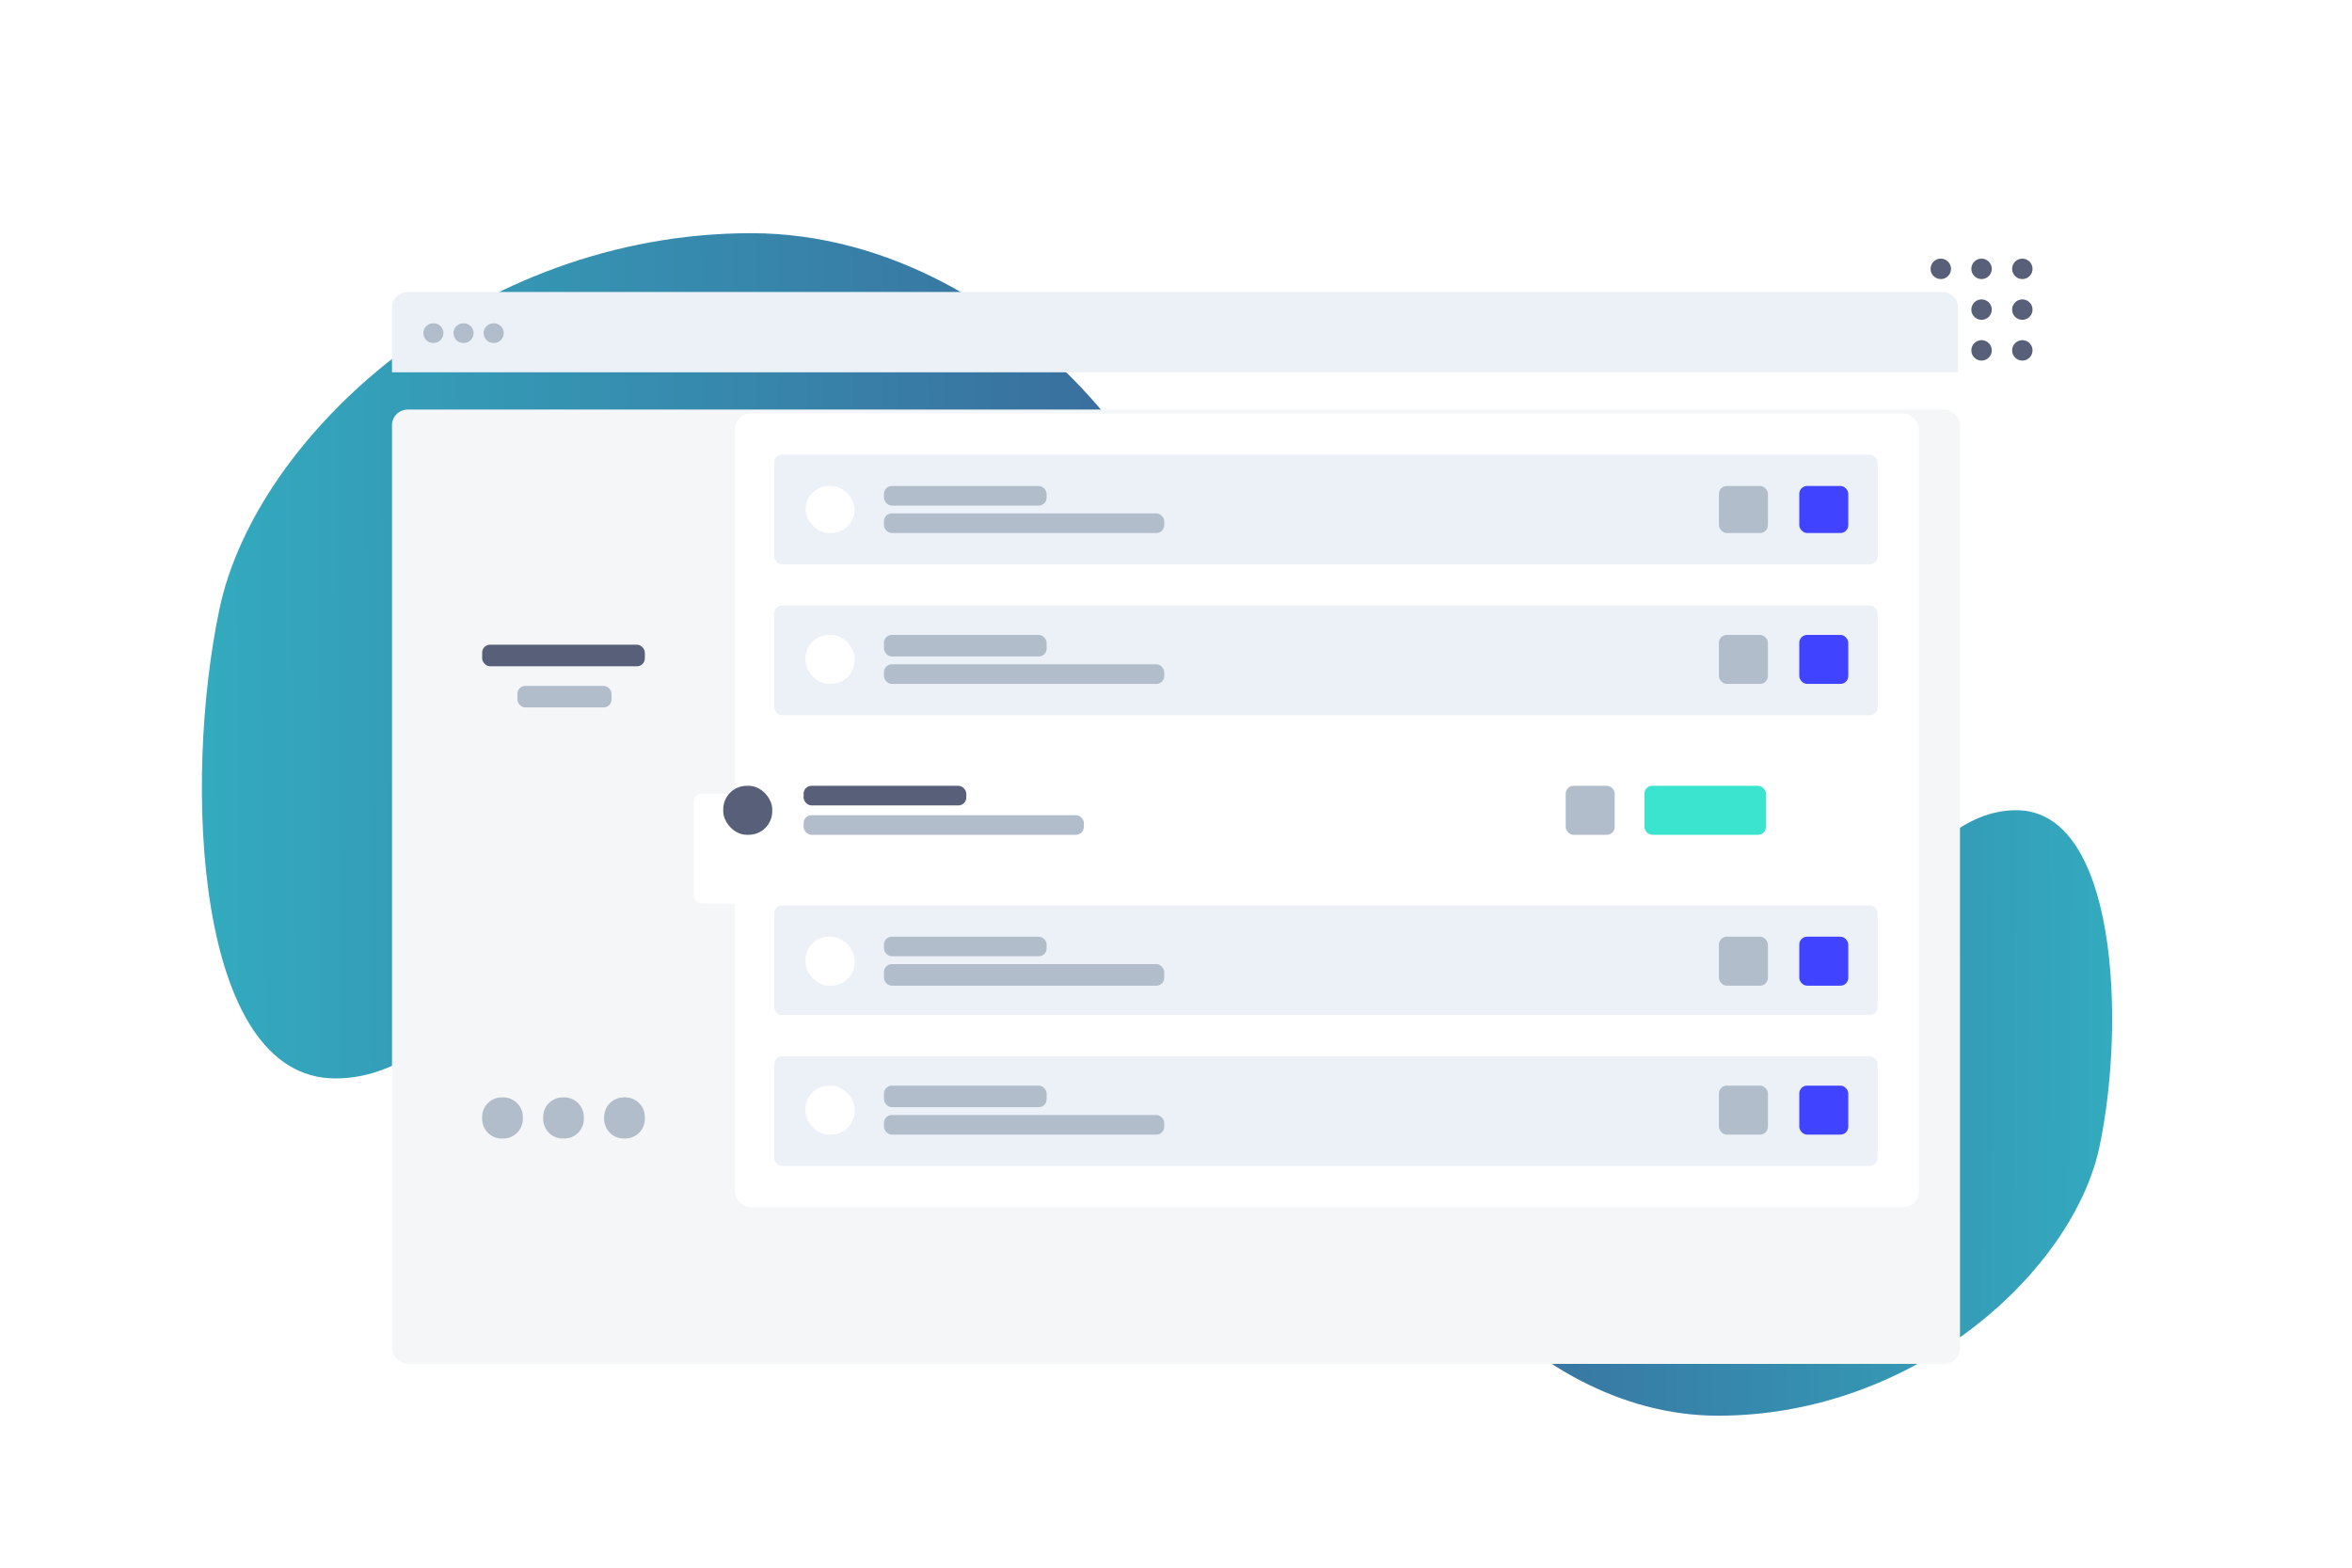 <svg
	xmlns="http://www.w3.org/2000/svg"
	xmlns:xlink="http://www.w3.org/1999/xlink" width="1200" height="800" viewBox="0 0 1200 800">
	<defs>
		<linearGradient id="a" x1="1" y1="0.446" x2="0" y2="0.443" gradientUnits="objectBoundingBox">
			<stop offset="0" stop-color="#33abbf"/>
			<stop offset="1" stop-color="#3a6699"/>
		</linearGradient>
		<linearGradient id="b" y1="0.605" x2="0" y2="0.608" xlink:href="#a"/>
		<filter id="c" x="20" y="29" width="1160" height="847" filterUnits="userSpaceOnUse">
			<feOffset dy="60" input="SourceAlpha"/>
			<feGaussianBlur stdDeviation="60" result="d"/>
			<feFlood flood-color="#090e18" flood-opacity="0.302"/>
			<feComposite operator="in" in2="d"/>
			<feComposite in="SourceGraphic"/>
		</filter>
		<filter id="e" x="294" y="345" width="683" height="176" filterUnits="userSpaceOnUse">
			<feOffset dy="20" input="SourceAlpha"/>
			<feGaussianBlur stdDeviation="20" result="f"/>
			<feFlood flood-color="#090e18" flood-opacity="0.302"/>
			<feComposite operator="in" in2="f"/>
			<feComposite in="SourceGraphic"/>
		</filter>
		<clipPath id="h">
			<rect width="1200" height="800"/>
		</clipPath>
	</defs>
	<g id="g" clip-path="url(#h)">
		<g transform="translate(103 119)">
			<g transform="translate(613.806 294.461)">
				<path d="M3.913,160.062c-22.486,38.343,54.912,148.915,155.808,148.915S340.976,234.965,354.37,171.654,363.3,0,311.958,0,234.277,80.254,159.721,125.731,26.4,121.718,3.913,160.062Z" transform="translate(0)" fill="url(#a)"/>
			</g>
			<g transform="translate(502.865 431.323) rotate(180)">
				<path d="M5.454,223.442C-25.885,276.968,81.984,431.323,222.6,431.323S475.211,328,493.877,239.624,506.321,0,434.769,0,326.507,112.032,222.6,175.517,36.792,169.915,5.454,223.442Z" transform="translate(0)" fill="url(#b)"/>
			</g>
			<g transform="translate(201.146 13.479)">
				<path d="M41.6,46.8A5.2,5.2,0,1,1,46.8,52,5.2,5.2,0,0,1,41.6,46.8Zm-20.8,0A5.2,5.2,0,1,1,26,52,5.2,5.2,0,0,1,20.8,46.8ZM0,46.8A5.2,5.2,0,1,1,5.2,52,5.2,5.2,0,0,1,0,46.8ZM41.6,26a5.2,5.2,0,1,1,5.2,5.2A5.2,5.2,0,0,1,41.6,26ZM20.8,26A5.2,5.2,0,1,1,26,31.2,5.2,5.2,0,0,1,20.8,26ZM0,26a5.2,5.2,0,1,1,5.2,5.2A5.2,5.2,0,0,1,0,26ZM41.6,5.2a5.2,5.2,0,1,1,5.2,5.2A5.2,5.2,0,0,1,41.6,5.2Zm-20.8,0A5.2,5.2,0,1,1,26,10.4,5.2,5.2,0,0,1,20.8,5.2ZM0,5.2a5.2,5.2,0,1,1,5.2,5.2A5.2,5.2,0,0,1,0,5.2Z" transform="translate(680.854 -0.479)" fill="#576078"/>
				<path d="M41.6,46.8A5.2,5.2,0,1,1,46.8,52,5.2,5.2,0,0,1,41.6,46.8Zm-20.8,0A5.2,5.2,0,1,1,26,52,5.2,5.2,0,0,1,20.8,46.8ZM0,46.8A5.2,5.2,0,1,1,5.2,52,5.2,5.2,0,0,1,0,46.8ZM41.6,26a5.2,5.2,0,1,1,5.2,5.2A5.2,5.2,0,0,1,41.6,26ZM20.8,26A5.2,5.2,0,1,1,26,31.2,5.2,5.2,0,0,1,20.8,26ZM0,26a5.2,5.2,0,1,1,5.2,5.2A5.2,5.2,0,0,1,0,26ZM41.6,5.2a5.2,5.2,0,1,1,5.2,5.2A5.2,5.2,0,0,1,41.6,5.2Zm-20.8,0A5.2,5.2,0,1,1,26,10.4,5.2,5.2,0,0,1,20.8,5.2ZM0,5.2a5.2,5.2,0,1,1,5.2,5.2A5.2,5.2,0,0,1,0,5.2Z" transform="translate(-0.146 491.521)" fill="#b2bdcc"/>
			</g>
		</g>
		<g transform="translate(200.462 149.068)">
			<g transform="translate(-0.462 -0.068)">
				<g transform="matrix(1, 0, 0, 1, -200, -149)" filter="url(#c)">
					<rect width="800" height="487" rx="8" transform="translate(200 149)" fill="#f4f6f8"/>
				</g>
			</g>
			<g transform="translate(45.538 61.932)">
				<g transform="translate(108)">
					<g transform="translate(21)">
						<rect width="604" height="405" rx="8" transform="translate(0)" fill="#fff"/>
					</g>
					<g transform="translate(41 21)">
						<rect width="563" height="56" rx="4" transform="translate(0)" fill="#ecf1f8"/>
						<rect width="83" height="10" rx="4" transform="translate(56 16)" fill="#b2bdcc"/>
						<rect width="143" height="10" rx="4" transform="translate(56 30)" fill="#b2bdcc"/>
						<rect width="25" height="24" rx="12" transform="translate(16 16)" fill="#fff"/>
						<rect width="25" height="24" rx="4" transform="translate(523 16)" fill="#4043ff"/>
						<rect width="25" height="24" rx="4" transform="translate(482 16)" fill="#b2bdcc"/>
					</g>
					<g transform="translate(41 98)">
						<rect width="563" height="56" rx="4" transform="translate(0)" fill="#ecf1f8"/>
						<rect width="83" height="11" rx="4" transform="translate(56 15)" fill="#b2bdcc"/>
						<rect width="143" height="10" rx="4" transform="translate(56 30)" fill="#b2bdcc"/>
						<rect width="25" height="25" rx="12" transform="translate(16 15)" fill="#fff"/>
						<rect width="25" height="25" rx="4" transform="translate(523 15)" fill="#4043ff"/>
						<rect width="25" height="25" rx="4" transform="translate(482 15)" fill="#b2bdcc"/>
					</g>
					<g transform="translate(41 251)">
						<rect width="563" height="56" rx="4" transform="translate(0)" fill="#ecf1f8"/>
						<rect width="83" height="10" rx="4" transform="translate(56 16)" fill="#b2bdcc"/>
						<rect width="143" height="11" rx="4" transform="translate(56 30)" fill="#b2bdcc"/>
						<rect width="25" height="25" rx="12" transform="translate(16 16)" fill="#fff"/>
						<rect width="25" height="25" rx="4" transform="translate(523 16)" fill="#4043ff"/>
						<rect width="25" height="25" rx="4" transform="translate(482 16)" fill="#b2bdcc"/>
					</g>
					<g transform="translate(41 328)">
						<rect width="563" height="56" rx="4" transform="translate(0)" fill="#ecf1f8"/>
						<rect width="83" height="11" rx="4" transform="translate(56 15)" fill="#b2bdcc"/>
						<rect width="143" height="10" rx="4" transform="translate(56 30)" fill="#b2bdcc"/>
						<rect width="25" height="25" rx="12" transform="translate(16 15)" fill="#fff"/>
						<rect width="25" height="25" rx="4" transform="translate(523 15)" fill="#4043ff"/>
						<rect width="25" height="25" rx="4" transform="translate(482 15)" fill="#b2bdcc"/>
					</g>
					<g transform="translate(0 174)">
						<g transform="matrix(1, 0, 0, 1, -354, -385)" filter="url(#e)">
							<rect width="563" height="56" rx="4" transform="translate(354 385)" fill="#fff"/>
						</g>
						<rect width="83" height="10" rx="4" transform="translate(56 16)" fill="#576078"/>
						<rect width="143" height="10" rx="4" transform="translate(56 31)" fill="#b2bdcc"/>
						<rect width="25" height="25" rx="12" transform="translate(15 16)" fill="#576078"/>
						<rect width="62" height="25" rx="4" transform="translate(485 16)" fill="#3be4ce"/>
						<rect width="25" height="25" rx="4" transform="translate(444.827 16)" fill="#b2bdcc"/>
					</g>
				</g>
				<g transform="translate(0 118)">
					<g transform="translate(0 231)">
						<path d="M72.25,21a10,10,0,0,1-10-10V10a10,10,0,0,1,10-10H73A10,10,0,0,1,83,10v1A10,10,0,0,1,73,21ZM41.125,21a10,10,0,0,1-10-10V10a10,10,0,0,1,10-10h.751a10,10,0,0,1,10,10v1a10,10,0,0,1-10,10ZM10,21A10,10,0,0,1,0,11V10A10,10,0,0,1,10,0h.75a10,10,0,0,1,10,10v1a10,10,0,0,1-10,10Z" fill="#b2bdcc"/>
					</g>
					<rect width="83" height="11" rx="4" fill="#576078"/>
					<rect width="48" height="11" rx="4" transform="translate(18 21)" fill="#b2bdcc"/>
				</g>
			</g>
			<g transform="translate(-0.462 -0.068)">
				<path d="M0,41V8A8,8,0,0,1,8,0H791a8,8,0,0,1,8,8V41Z" transform="translate(0)" fill="#ecf1f8"/>
				<path d="M35.751,10a5,5,0,1,1,0-10H36a5,5,0,1,1,0,10ZM20.375,10a5,5,0,0,1,0-10h.25a5,5,0,1,1,0,10ZM5,10A5,5,0,1,1,5,0H5.25a5,5,0,1,1,0,10Z" transform="translate(16 16)" fill="#b2bdcc"/>
			</g>
		</g>
	</g>
</svg>